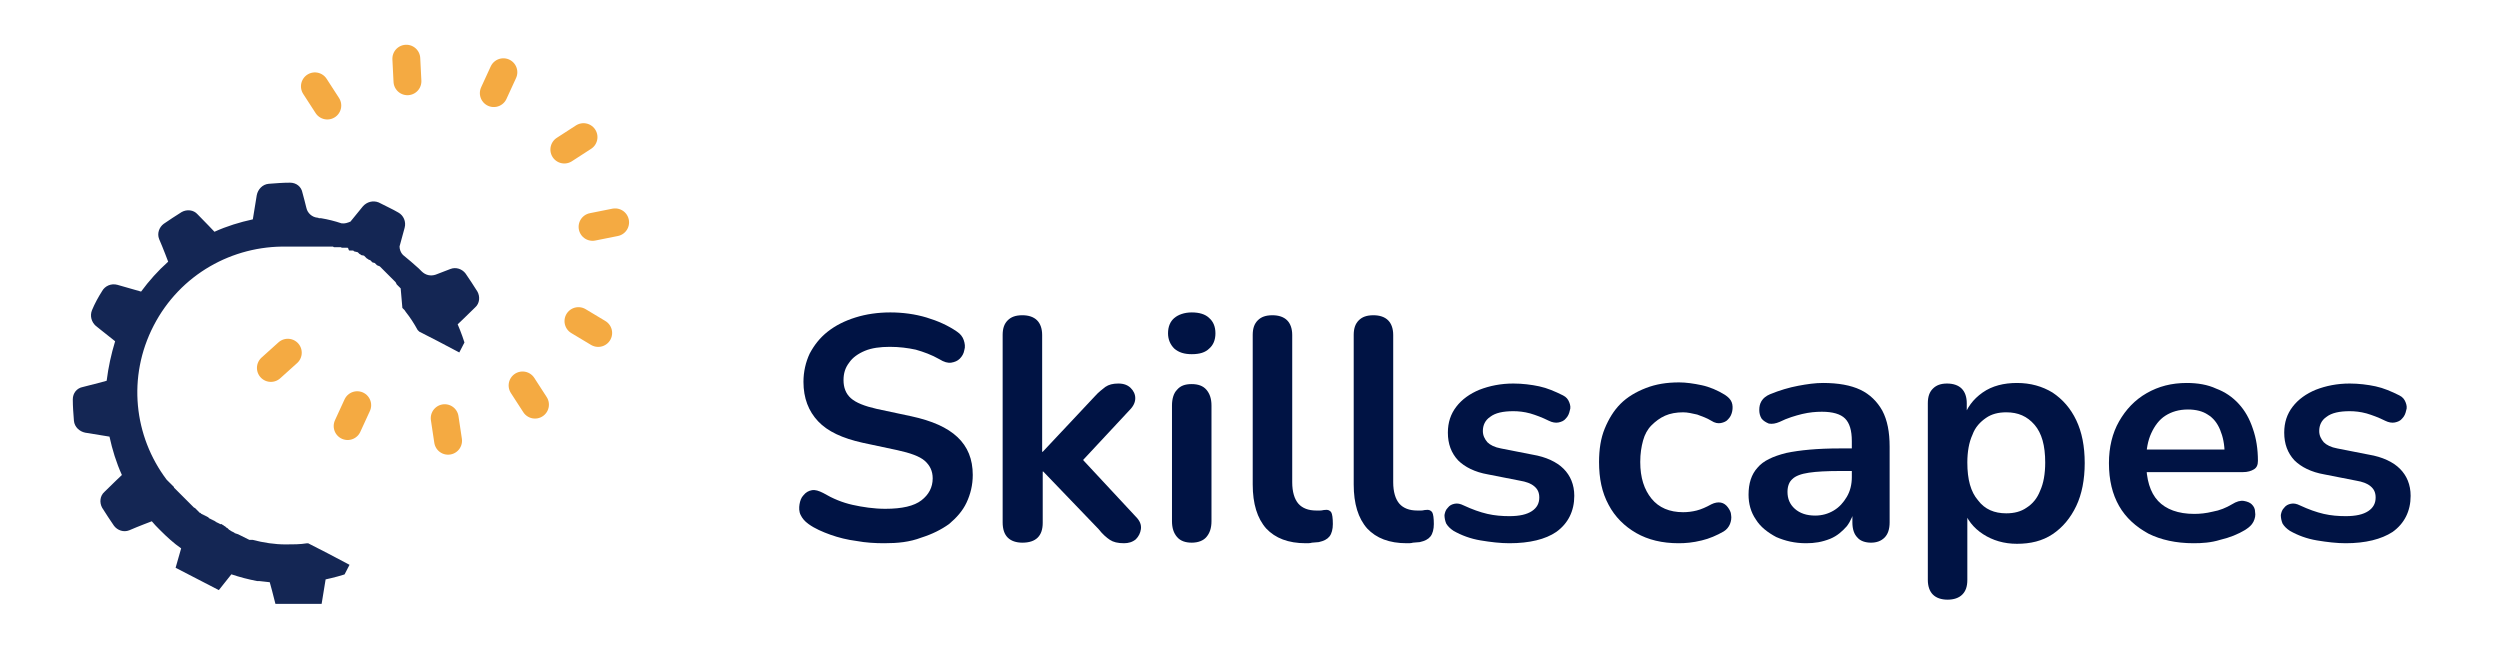 <?xml version="1.0" encoding="utf-8"?>
<!-- Generator: Adobe Illustrator 25.3.1, SVG Export Plug-In . SVG Version: 6.00 Build 0)  -->
<svg version="1.1" id="Layer_1" xmlns="http://www.w3.org/2000/svg" xmlns:xlink="http://www.w3.org/1999/xlink" x="0px" y="0px"
	 viewBox="0 0 443 118" style="enable-background:new 0 0 443 118;" xml:space="preserve">
<style type="text/css">
	.st0{fill:#001344;}
	.st1{clip-path:url(#SVGID_2_);}
	.st2{clip-path:url(#SVGID_4_);}
	.st3{clip-path:url(#SVGID_6_);}
	.st4{fill-rule:evenodd;clip-rule:evenodd;fill:#142654;}
	.st5{fill:none;stroke:#F4AA42;stroke-width:4.94;stroke-linecap:round;stroke-miterlimit:3.952;}
</style>
<g>
	<g transform="translate(122.075, 198.561)">
		<path class="st0" d="M34.6-102.3c-1.6,0-3.3-0.1-4.9-0.4c-1.6-0.2-3.2-0.6-4.6-1.1c-1.4-0.5-2.8-1.1-3.9-1.9
			c-0.7-0.5-1.1-1-1.4-1.6c-0.3-0.6-0.3-1.3-0.2-1.9c0.1-0.6,0.3-1.2,0.7-1.6c0.4-0.5,0.9-0.8,1.5-0.9c0.6-0.1,1.2,0.1,2,0.5
			c1.7,1,3.4,1.7,5.2,2.1c1.8,0.4,3.8,0.7,5.8,0.7c3,0,5.1-0.5,6.4-1.5c1.3-1,2-2.3,2-3.9c0-1.3-0.5-2.3-1.4-3.1
			c-0.9-0.8-2.6-1.4-4.9-1.9l-6.1-1.3c-3.6-0.8-6.2-2-7.9-3.8c-1.7-1.8-2.6-4.1-2.6-7c0-1.8,0.4-3.5,1.1-5c0.8-1.5,1.8-2.8,3.2-3.9
			c1.4-1.1,3-1.9,4.9-2.5c1.9-0.6,4-0.9,6.2-0.9c2.2,0,4.4,0.3,6.4,0.9c2,0.6,3.8,1.4,5.4,2.5c0.6,0.4,1,0.9,1.2,1.5
			c0.2,0.6,0.3,1.2,0.1,1.8c-0.1,0.6-0.4,1.1-0.8,1.5c-0.4,0.4-0.9,0.6-1.5,0.7c-0.6,0.1-1.3-0.1-2.1-0.6c-1.4-0.8-2.8-1.3-4.2-1.7
			c-1.4-0.3-2.9-0.5-4.6-0.5c-1.7,0-3.2,0.2-4.4,0.7c-1.2,0.5-2.2,1.2-2.8,2.1c-0.7,0.9-1,1.9-1,3.1c0,1.3,0.4,2.4,1.3,3.2
			c0.9,0.8,2.4,1.4,4.6,1.9l6.1,1.3c3.7,0.8,6.4,2,8.2,3.7c1.8,1.7,2.7,3.9,2.7,6.7c0,1.8-0.4,3.4-1.1,4.9c-0.7,1.5-1.8,2.7-3.1,3.8
			c-1.4,1-3,1.8-4.9,2.4C39.1-102.5,37-102.3,34.6-102.3z"/>
	</g>
</g>
<g>
	<g transform="translate(148.57, 198.561)">
		<path class="st0" d="M32.6-102.4c-1.1,0-2-0.3-2.6-0.9c-0.6-0.6-0.9-1.5-0.9-2.7v-33.2c0-1.2,0.3-2,0.9-2.6
			c0.6-0.6,1.4-0.9,2.6-0.9c1.1,0,2,0.3,2.6,0.9c0.6,0.6,0.9,1.5,0.9,2.6v20.7h0.1l9.2-9.8c0.7-0.8,1.4-1.3,1.9-1.7
			c0.6-0.4,1.3-0.6,2.3-0.6c1,0,1.7,0.3,2.2,0.8c0.5,0.5,0.8,1.1,0.8,1.8c0,0.7-0.3,1.4-1,2.1L42-115.6v-2.9L52.7-107
			c0.7,0.7,1,1.4,0.9,2.2c-0.1,0.7-0.4,1.3-0.9,1.8c-0.6,0.5-1.3,0.7-2.1,0.7c-1.1,0-1.9-0.2-2.5-0.6c-0.6-0.4-1.3-1-2-1.9L36.3-115
			h-0.1v9.1C36.2-103.6,35-102.4,32.6-102.4z"/>
	</g>
</g>
<g>
	<g transform="translate(171.075, 198.561)">
		<path class="st0" d="M40.1-102.4c-1.1,0-2-0.3-2.6-1c-0.6-0.7-0.9-1.6-0.9-2.8v-20.5c0-1.2,0.3-2.2,0.9-2.8c0.6-0.7,1.4-1,2.6-1
			c1.1,0,2,0.3,2.6,1c0.6,0.7,0.9,1.6,0.9,2.8v20.5c0,1.2-0.3,2.1-0.9,2.8C42.2-102.8,41.3-102.4,40.1-102.4z M40.1-135.8
			c-1.3,0-2.3-0.3-3.1-1c-0.7-0.7-1.1-1.6-1.1-2.7c0-1.2,0.4-2.1,1.1-2.7c0.7-0.6,1.8-1,3.1-1c1.3,0,2.4,0.3,3.1,1
			c0.7,0.6,1.1,1.5,1.1,2.7c0,1.2-0.4,2.1-1.1,2.7C42.5-136.1,41.5-135.8,40.1-135.8z"/>
	</g>
</g>
<g>
	<g transform="translate(181.782, 198.561)">
		<path class="st0" d="M49.6-102.3c-3.1,0-5.4-0.9-7-2.6c-1.6-1.8-2.4-4.4-2.4-7.8v-26.5c0-1.2,0.3-2,0.9-2.6
			c0.6-0.6,1.4-0.9,2.6-0.9c1.1,0,2,0.3,2.6,0.9c0.6,0.6,0.9,1.5,0.9,2.6v26.1c0,1.7,0.4,3,1.1,3.8c0.7,0.8,1.8,1.2,3.1,1.2
			c0.3,0,0.6,0,0.8,0c0.3,0,0.5-0.1,0.8-0.1c0.5-0.1,0.9,0.1,1.1,0.4c0.2,0.3,0.3,1.1,0.3,2.1c0,0.9-0.2,1.7-0.6,2.2
			c-0.4,0.5-1,0.8-1.9,1c-0.4,0-0.8,0.1-1.2,0.1C50.4-102.3,50-102.3,49.6-102.3z"/>
	</g>
</g>
<g>
	<g transform="translate(195.177, 198.561)">
		<path class="st0" d="M54.1-102.3c-3.1,0-5.4-0.9-7-2.6c-1.6-1.8-2.4-4.4-2.4-7.8v-26.5c0-1.2,0.3-2,0.9-2.6
			c0.6-0.6,1.4-0.9,2.6-0.9c1.1,0,2,0.3,2.6,0.9c0.6,0.6,0.9,1.5,0.9,2.6v26.1c0,1.7,0.4,3,1.1,3.8c0.7,0.8,1.8,1.2,3.1,1.2
			c0.3,0,0.6,0,0.8,0c0.3,0,0.5-0.1,0.8-0.1c0.5-0.1,0.9,0.1,1.1,0.4c0.2,0.3,0.3,1.1,0.3,2.1c0,0.9-0.2,1.7-0.6,2.2
			c-0.4,0.5-1,0.8-1.9,1c-0.4,0-0.8,0.1-1.2,0.1C54.9-102.3,54.5-102.3,54.1-102.3z"/>
	</g>
</g>
<g>
	<g transform="translate(208.361, 198.561)">
		<path class="st0" d="M59.1-102.3c-1.6,0-3.3-0.2-5.1-0.5c-1.8-0.3-3.4-0.9-4.8-1.7c-0.6-0.4-1-0.8-1.3-1.3c-0.2-0.5-0.3-1-0.3-1.5
			c0.1-0.5,0.2-0.9,0.6-1.3c0.3-0.4,0.7-0.6,1.2-0.7c0.5-0.1,1,0,1.6,0.3c1.5,0.7,2.9,1.2,4.2,1.5c1.3,0.3,2.6,0.4,3.9,0.4
			c1.8,0,3.1-0.3,4-0.9c0.9-0.6,1.3-1.4,1.3-2.4c0-0.9-0.3-1.5-0.9-2c-0.6-0.5-1.4-0.8-2.6-1l-5.6-1.1c-2.3-0.4-4.1-1.3-5.3-2.5
			c-1.2-1.3-1.8-2.9-1.8-4.9c0-1.8,0.5-3.3,1.5-4.6c1-1.3,2.4-2.3,4.1-3c1.8-0.7,3.8-1.1,6-1.1c1.6,0,3.2,0.2,4.6,0.5
			c1.4,0.3,2.8,0.9,4.2,1.6c0.6,0.3,0.9,0.7,1.1,1.2c0.2,0.5,0.3,1,0.1,1.5c-0.1,0.5-0.3,1-0.7,1.4c-0.3,0.4-0.8,0.6-1.3,0.7
			c-0.5,0.1-1.1,0-1.7-0.3c-1.2-0.6-2.3-1-3.3-1.3c-1.1-0.3-2.1-0.4-3-0.4c-1.8,0-3.2,0.3-4.1,1c-0.9,0.6-1.3,1.5-1.3,2.5
			c0,0.8,0.3,1.4,0.8,2c0.5,0.5,1.3,0.9,2.4,1.1l5.6,1.1c2.4,0.4,4.3,1.3,5.5,2.5c1.2,1.2,1.9,2.8,1.9,4.8c0,2.7-1.1,4.9-3.2,6.4
			C65.5-103,62.7-102.3,59.1-102.3z"/>
	</g>
</g>
<g>
	<g transform="translate(228.851, 198.561)">
		<path class="st0" d="M68.6-102.3c-2.9,0-5.4-0.6-7.5-1.8c-2.1-1.2-3.8-2.9-4.9-5c-1.2-2.2-1.7-4.7-1.7-7.6c0-2.2,0.3-4.2,1-5.9
			c0.7-1.7,1.6-3.2,2.8-4.4c1.2-1.2,2.7-2.1,4.5-2.8c1.8-0.7,3.7-1,5.9-1c1.2,0,2.6,0.2,4,0.5c1.4,0.3,2.8,0.9,4.1,1.7
			c0.6,0.4,1,0.8,1.2,1.3c0.2,0.5,0.2,1.1,0.1,1.6c-0.1,0.5-0.3,1-0.7,1.4c-0.3,0.4-0.8,0.6-1.3,0.7c-0.5,0.1-1.1,0-1.7-0.4
			c-0.8-0.5-1.7-0.8-2.5-1.1c-0.9-0.2-1.7-0.4-2.5-0.4c-1.2,0-2.3,0.2-3.2,0.6c-0.9,0.4-1.7,1-2.4,1.7c-0.7,0.7-1.2,1.6-1.5,2.7
			c-0.3,1.1-0.5,2.3-0.5,3.8c0,2.8,0.7,4.9,2,6.5c1.3,1.6,3.2,2.4,5.6,2.4c0.8,0,1.6-0.1,2.4-0.3c0.8-0.2,1.7-0.6,2.6-1.1
			c0.6-0.3,1.2-0.4,1.7-0.3c0.5,0.1,0.9,0.4,1.2,0.8c0.3,0.4,0.6,0.9,0.6,1.4c0.1,0.5,0,1.1-0.2,1.6c-0.2,0.5-0.6,1-1.1,1.3
			c-1.2,0.7-2.6,1.3-3.9,1.6C71.1-102.4,69.8-102.3,68.6-102.3z"/>
	</g>
</g>
<g>
	<g transform="translate(248.543, 198.561)">
		<path class="st0" d="M71.5-102.3c-2,0-3.7-0.4-5.3-1.1c-1.5-0.8-2.8-1.8-3.6-3.1c-0.9-1.3-1.3-2.8-1.3-4.4c0-2,0.5-3.6,1.6-4.8
			c1-1.2,2.7-2,5.1-2.6c2.4-0.5,5.5-0.8,9.5-0.8h2.8v4h-2.8c-2.3,0-4.2,0.1-5.5,0.3c-1.4,0.2-2.4,0.6-2.9,1.1
			c-0.6,0.5-0.9,1.3-0.9,2.3c0,1.2,0.4,2.2,1.3,3c0.9,0.8,2.1,1.2,3.6,1.2c1.2,0,2.3-0.3,3.3-0.9c1-0.6,1.7-1.4,2.3-2.4
			c0.6-1,0.9-2.2,0.9-3.5v-6.4c0-1.9-0.4-3.2-1.2-4c-0.8-0.8-2.2-1.2-4.1-1.2c-1.1,0-2.2,0.1-3.5,0.4c-1.2,0.3-2.6,0.7-4,1.4
			c-0.7,0.3-1.3,0.4-1.9,0.3c-0.5-0.2-1-0.5-1.3-0.9c-0.3-0.5-0.4-1-0.4-1.5c0-0.6,0.1-1.1,0.4-1.6c0.3-0.5,0.8-0.9,1.5-1.2
			c1.7-0.7,3.4-1.2,5-1.5c1.6-0.3,3-0.5,4.4-0.5c2.7,0,4.9,0.4,6.6,1.2c1.7,0.8,3,2.1,3.9,3.7c0.9,1.7,1.3,3.8,1.3,6.4v13.4
			c0,1.2-0.3,2.1-0.9,2.7c-0.6,0.6-1.4,0.9-2.4,0.9c-1,0-1.9-0.3-2.4-0.9c-0.6-0.6-0.9-1.5-0.9-2.7v-2.7h0.5
			c-0.3,1.3-0.8,2.5-1.5,3.4c-0.8,0.9-1.7,1.7-2.9,2.2C74.3-102.5,73-102.3,71.5-102.3z"/>
	</g>
</g>
<g>
	<g transform="translate(271.511, 198.561)">
		<path class="st0" d="M73.6-92.3c-1.1,0-2-0.3-2.6-0.9c-0.6-0.6-0.9-1.5-0.9-2.6v-31.3c0-1.2,0.3-2,0.9-2.6
			c0.6-0.6,1.4-0.9,2.5-0.9c1.1,0,2,0.3,2.6,0.9c0.6,0.6,0.9,1.5,0.9,2.6v4.4l-0.6-1.7c0.6-1.9,1.7-3.4,3.4-4.6
			c1.7-1.2,3.8-1.7,6.1-1.7c2.4,0,4.5,0.6,6.3,1.7c1.8,1.2,3.2,2.8,4.2,4.9c1,2.1,1.5,4.6,1.5,7.6c0,2.9-0.5,5.5-1.5,7.6
			c-1,2.1-2.4,3.8-4.2,5c-1.8,1.2-3.9,1.7-6.3,1.7c-2.3,0-4.3-0.6-6-1.7c-1.7-1.1-2.9-2.6-3.5-4.5h0.7v12.6c0,1.2-0.3,2-0.9,2.6
			C75.6-92.6,74.7-92.3,73.6-92.3z M84-107.6c1.4,0,2.6-0.3,3.6-1c1.1-0.7,1.9-1.7,2.4-3c0.6-1.3,0.9-3,0.9-5c0-3-0.6-5.2-1.9-6.7
			c-1.3-1.5-2.9-2.2-5-2.2c-1.4,0-2.6,0.3-3.6,1c-1,0.7-1.9,1.6-2.4,3c-0.6,1.3-0.9,3-0.9,4.9c0,3,0.6,5.2,1.9,6.7
			C80.2-108.3,81.9-107.6,84-107.6z"/>
	</g>
</g>
<g>
	<g transform="translate(296.704, 198.561)">
		<path class="st0" d="M92-102.3c-3.1,0-5.8-0.6-8-1.7c-2.2-1.2-4-2.8-5.2-4.9c-1.2-2.1-1.8-4.6-1.8-7.6c0-2.8,0.6-5.3,1.8-7.4
			c1.2-2.1,2.8-3.8,4.9-5c2.1-1.2,4.4-1.8,7.1-1.8c1.9,0,3.7,0.3,5.2,1c1.6,0.6,2.9,1.5,4,2.7c1.1,1.2,1.9,2.6,2.5,4.4
			c0.6,1.7,0.9,3.6,0.9,5.7c0,0.7-0.2,1.2-0.7,1.5c-0.5,0.3-1.1,0.5-2,0.5h-18v-4h15.7l-0.9,0.8c0-1.7-0.3-3.1-0.8-4.3
			c-0.5-1.2-1.2-2.1-2.2-2.7c-0.9-0.6-2.1-0.9-3.5-0.9c-1.6,0-2.9,0.4-4,1.1c-1.1,0.7-1.9,1.8-2.5,3.1c-0.6,1.3-0.9,2.9-0.9,4.7v0.4
			c0,3.1,0.7,5.4,2.1,6.9c1.4,1.5,3.6,2.3,6.4,2.3c1,0,2.1-0.1,3.3-0.4c1.2-0.2,2.4-0.7,3.4-1.3c0.8-0.5,1.5-0.7,2.1-0.6
			c0.6,0.1,1.1,0.3,1.4,0.6c0.4,0.4,0.6,0.8,0.6,1.4c0.1,0.5,0,1.1-0.3,1.7c-0.3,0.6-0.8,1-1.4,1.4c-1.3,0.8-2.8,1.4-4.5,1.8
			C95.1-102.4,93.5-102.3,92-102.3z"/>
	</g>
</g>
<g>
	<g transform="translate(319.462, 198.561)">
		<path class="st0" d="M96.2-102.3c-1.6,0-3.3-0.2-5.1-0.5c-1.8-0.3-3.4-0.9-4.8-1.7c-0.6-0.4-1-0.8-1.3-1.3c-0.2-0.5-0.3-1-0.3-1.5
			c0.1-0.5,0.2-0.9,0.6-1.3c0.3-0.4,0.7-0.6,1.2-0.7c0.5-0.1,1,0,1.6,0.3c1.5,0.7,2.9,1.2,4.2,1.5c1.3,0.3,2.6,0.4,3.9,0.4
			c1.8,0,3.1-0.3,4-0.9c0.9-0.6,1.3-1.4,1.3-2.4c0-0.9-0.3-1.5-0.9-2c-0.6-0.5-1.4-0.8-2.6-1l-5.6-1.1c-2.3-0.4-4.1-1.3-5.3-2.5
			c-1.2-1.3-1.8-2.9-1.8-4.9c0-1.8,0.5-3.3,1.5-4.6c1-1.3,2.4-2.3,4.1-3c1.8-0.7,3.8-1.1,6-1.1c1.6,0,3.2,0.2,4.6,0.5
			c1.4,0.3,2.8,0.9,4.2,1.6c0.6,0.3,0.9,0.7,1.1,1.2c0.2,0.5,0.3,1,0.1,1.5c-0.1,0.5-0.3,1-0.7,1.4c-0.3,0.4-0.8,0.6-1.3,0.7
			c-0.5,0.1-1.1,0-1.7-0.3c-1.2-0.6-2.3-1-3.3-1.3c-1.1-0.3-2.1-0.4-3-0.4c-1.8,0-3.2,0.3-4.1,1c-0.9,0.6-1.3,1.5-1.3,2.5
			c0,0.8,0.3,1.4,0.8,2c0.5,0.5,1.3,0.9,2.4,1.1l5.6,1.1c2.4,0.4,4.3,1.3,5.5,2.5c1.2,1.2,1.9,2.8,1.9,4.8c0,2.7-1.1,4.9-3.2,6.4
			C102.5-103,99.7-102.3,96.2-102.3z"/>
	</g>
</g>
<g>
	<defs>
		<rect id="SVGID_1_" x="12" y="28.3" width="73.3" height="78.7"/>
	</defs>
	<clipPath id="SVGID_2_">
		<use xlink:href="#SVGID_1_"  style="overflow:visible;"/>
	</clipPath>
	<g class="st1">
		<g>
			<defs>
				
					<rect id="SVGID_3_" x="6.4" y="32.9" transform="matrix(0.459 -0.888 0.888 0.459 -32.872 74.734)" width="77" height="63"/>
			</defs>
			<clipPath id="SVGID_4_">
				<use xlink:href="#SVGID_3_"  style="overflow:visible;"/>
			</clipPath>
			<g class="st2">
				<g>
					<defs>
						
							<rect id="SVGID_5_" x="6.4" y="32.9" transform="matrix(0.459 -0.888 0.888 0.459 -32.872 74.734)" width="77" height="63"/>
					</defs>
					<clipPath id="SVGID_6_">
						<use xlink:href="#SVGID_5_"  style="overflow:visible;"/>
					</clipPath>
					<g class="st3">
						<path class="st4" d="M62.9,44.6l-0.2-0.1l-0.1-0.1l-0.1,0l-0.1,0l-0.1,0l-0.1,0l-0.1,0l-0.1,0l-0.1,0l-0.1-0.1l0,0L61.7,44
							l0,0l-0.1-0.1l-0.1,0c0,0-0.1,0-0.1,0c0,0,0,0-0.1,0c0,0-0.1,0-0.1,0c0,0,0,0-0.1,0c0,0-0.1,0-0.1,0c0,0,0,0-0.1,0
							c0,0-0.1,0-0.1,0c0,0,0,0-0.1,0c0,0-0.1,0-0.1,0c0,0,0,0,0,0c0,0-0.1,0-0.2-0.1c0,0,0,0,0,0c0,0-0.1,0-0.1,0c0,0,0,0-0.1,0
							c0,0-0.1,0-0.1,0c0,0,0,0-0.1,0c0,0-0.1,0-0.1,0c0,0,0,0-0.1,0c0,0-0.1,0-0.1,0c0,0,0,0-0.1,0c0,0-0.1,0-0.1,0c0,0,0,0-0.1,0
							c0,0-0.1,0-0.1,0c0,0,0,0-0.1,0c0,0-0.1,0-0.2-0.1c0,0,0,0,0,0c0,0-0.1,0-0.1,0c0,0,0,0-0.1,0c0,0-0.1,0-0.1,0c0,0,0,0-0.1,0
							c0,0-0.1,0-0.1,0c0,0,0,0-0.1,0c0,0-0.1,0-0.1,0c0,0,0,0-0.1,0c0,0-0.1,0-0.1,0c0,0,0,0-0.1,0c0,0-0.1,0-0.1,0c0,0,0,0-0.1,0
							c0,0-0.1,0-0.1,0c0,0,0,0,0,0c0,0,0,0,0,0c0,0-0.1,0-0.1,0c0,0,0,0-0.1,0c0,0-0.1,0-0.1,0c0,0,0,0-0.1,0s-0.1,0-0.1,0
							c0,0,0,0-0.1,0c0,0-0.1,0-0.1,0c0,0,0,0-0.1,0c0,0-0.1,0-0.1,0c0,0-0.1,0-0.1,0c0,0-0.1,0-0.1,0c0,0,0,0-0.1,0
							c0,0-0.1,0-0.1,0c0,0,0,0-0.1,0c0,0-0.1,0-0.2,0c0,0,0,0-0.1,0c0,0-0.1,0-0.1,0c0,0-0.1,0-0.1,0c0,0-0.1,0-0.1,0
							c0,0-0.1,0-0.1,0c0,0-0.1,0-0.1,0c0,0-0.1,0-0.1,0c0,0-0.1,0-0.1,0c0,0-0.1,0-0.1,0c0,0-0.1,0-0.1,0c0,0-0.1,0-0.1,0
							c0,0-0.1,0-0.1,0c0,0,0,0-0.1,0c0,0-0.1,0-0.2,0c0,0,0,0-0.1,0c0,0-0.1,0-0.1,0c0,0,0,0-0.1,0c0,0-0.1,0-0.1,0c0,0,0,0-0.1,0
							c0,0-0.1,0-0.1,0c0,0-0.1,0-0.1,0l-0.1,0l-0.1,0l-0.1,0l-0.1,0l-0.1,0l-0.1,0l-0.2,0l0,0l-0.2,0l-0.1,0l-0.1,0l-0.1,0l-0.1,0
							l-0.1,0l-0.1,0l-0.1,0l-0.1,0l-0.1,0l-0.1,0h0l-0.2,0l-0.2,0h0l-0.2,0h0l-0.1,0h0l-0.1,0l0,0l-0.1,0h0l-0.2,0
							c-9.6-0.2-18.9,4.9-23.6,14c-4.7,9.1-3.5,19.6,2.3,27.3l0.1,0.1l0,0l0.1,0.1l0,0l0.1,0.1l0,0l0.1,0.1c0,0,0.1,0.1,0.1,0.1
							l0.1,0.1l0,0l0.1,0.1l0,0l0.1,0.1l0,0l0.1,0.1l0,0l0.1,0.1l0,0l0.1,0.1l0.1,0.1l0,0l0.1,0.1l0,0.1l0.1,0.1l0.3,0.3l0.1,0.1
							l0.1,0.1l0.2,0.2l0.1,0.1l0.2,0.2l0.1,0.1l0.1,0.1l0.1,0.1l0.1,0.1l0.1,0.1l0.1,0.1l0.1,0.1l0.1,0.1l0.1,0.1l0.1,0.1l0.1,0.1
							l0.1,0.1l0.1,0.1l0.1,0.1l0.1,0.1l0.1,0.1l0.1,0.1l0.1,0.1l0.1,0.1l0.1,0.1l0.1,0.1l0.1,0.1l0.1,0.1l0.2,0.2l0.1,0l0.1,0.1
							l0.1,0.1l0.1,0.1l0.1,0.1l0.1,0.1l0.2,0.2l0.1,0.1l0.1,0.1l0.1,0l0.1,0.1l0,0l0.1,0.1l0.1,0l0.1,0.1l0.1,0l0.1,0.1l0.1,0
							l0.1,0.1l0.1,0l0.1,0.1l0.1,0l0.1,0.1l0.1,0l0.1,0.1l0,0l0.1,0.1l0,0l0.1,0.1l0.1,0l0.1,0.1l0.1,0l0.1,0.1l0.1,0l0.1,0.1
							l0.1,0l0.1,0.1l0.1,0l0.1,0.1l0,0l0.2,0.1l0,0l0.1,0.1l0.1,0l0.1,0.1l0.1,0l0.1,0.1l0.1,0l0.1,0.1l0.1,0l0.1,0l0.1,0l0.1,0.1
							l0,0l0.2,0.1l0.1,0.1l0.2,0.1l0,0l0.1,0.1l0,0l0.1,0.1l0,0l0.2,0.1l0,0l0.1,0.1l0,0l0.1,0.1l0,0l0.1,0.1l0,0l0.2,0.1l0,0
							l0.1,0.1l0,0l0.2,0.1l0.2,0.1l0,0l0.2,0.1l0,0l0.1,0.1l0,0l0.3,0.1l0,0l0.3,0.1l0,0l0.2,0.1l0.2,0.1l0,0l0.2,0.1h0l0.2,0.1
							l0.2,0.1h0l0.2,0.1h0l0.2,0.1h0l0.2,0.1l0.2,0.1h0l0.2,0.1l0.2,0h0l0.2,0l0.2,0c1.9,0.5,3.9,0.8,5.8,0.8c1.3,0,2.6,0,3.8-0.2
							c0.1,0,0.3,0,0.4,0.1c1,0.5,5.1,2.6,7.3,3.8c0.3,0.1,0.4,0.4,0.4,0.7c0,0.3-0.2,0.5-0.5,0.6c-1.4,0.5-2.9,0.9-4.3,1.2
							c0,0-0.4,2.5-0.7,4.3c-0.2,1.1-1,1.9-2.1,2c-1.3,0.1-2.5,0.2-3.8,0.2c-1.1,0-2-0.7-2.2-1.8c-0.4-1.7-1.1-4.2-1.1-4.2
							c-0.6-0.1-1.2-0.1-1.8-0.2c-0.1,0-0.3,0-0.4,0c-1.6-0.3-3.1-0.7-4.6-1.2c0,0-1.6,2-2.7,3.4c-0.7,0.8-1.8,1.1-2.8,0.7
							c-0.6-0.3-1.2-0.6-1.8-0.9c-0.6-0.3-1.2-0.6-1.7-0.9c-0.9-0.5-1.4-1.6-1.1-2.7c0.5-1.7,1.2-4.2,1.2-4.2
							c-1.3-0.9-2.5-2-3.6-3.1c-0.1-0.1-0.2-0.2-0.3-0.3c-0.4-0.4-0.9-0.9-1.3-1.4c0,0-2.4,0.9-4,1.6c-1,0.4-2.1,0-2.7-0.8
							c-0.7-1-1.4-2.1-2.1-3.2c-0.5-0.9-0.4-2.1,0.4-2.8c1.3-1.3,3.1-3,3.1-3c-1-2.2-1.7-4.5-2.2-6.8c0,0-2.5-0.4-4.3-0.7
							c-1-0.2-1.9-1-2-2.1c-0.1-1.3-0.2-2.5-0.2-3.8c0-1.1,0.7-2,1.8-2.2c1.7-0.4,4.2-1.1,4.2-1.1c0.3-2.4,0.8-4.7,1.5-7
							c0,0-2-1.6-3.4-2.7c-0.8-0.7-1.1-1.8-0.7-2.8c0.5-1.2,1.1-2.3,1.8-3.4c0.5-0.9,1.6-1.4,2.7-1.1c1.7,0.5,4.2,1.2,4.2,1.2
							c1.4-1.9,3-3.7,4.8-5.3c0,0-0.9-2.4-1.6-4c-0.4-1,0-2.1,0.8-2.7c1-0.7,2.1-1.4,3.2-2.1c0.9-0.5,2.1-0.4,2.8,0.4
							c1.3,1.3,3,3.1,3,3.1c2.2-1,4.5-1.7,6.8-2.2c0,0,0.4-2.5,0.7-4.3c0.2-1,1-1.9,2.1-2c1.3-0.1,2.5-0.2,3.8-0.2
							c1.1,0,2,0.7,2.2,1.8c0.2,0.8,0.5,1.8,0.7,2.7c0.2,0.9,1,1.6,1.9,1.7c0.1,0,0.2,0,0.3,0.1c0.1,0,0.3,0,0.4,0
							c1.2,0.2,2.4,0.5,3.6,0.9c0.6,0.1,1.1-0.1,1.6-0.3l2.2-2.7c0.7-0.8,1.8-1.1,2.8-0.7c0.6,0.3,1.2,0.6,1.8,0.9
							c0.6,0.3,1.2,0.6,1.7,0.9c0.9,0.5,1.4,1.6,1.1,2.7l-0.9,3.3c0,0.5,0.2,1.1,0.6,1.5c1,0.8,1.9,1.6,2.8,2.4
							c0.1,0.1,0.2,0.2,0.3,0.3c0.1,0.1,0.2,0.2,0.2,0.2c0.7,0.7,1.6,0.9,2.5,0.6c0.8-0.3,1.8-0.7,2.6-1c1-0.4,2.1,0,2.7,0.8
							c0.7,1,1.4,2.1,2.1,3.2c0.5,0.9,0.4,2.1-0.4,2.8c-1.3,1.3-3.1,3-3.1,3c0.6,1.4,1.1,2.8,1.5,4.2c0.1,0.3,0,0.6-0.2,0.8
							c-0.2,0.2-0.5,0.2-0.8,0.1c-2.2-1.2-6.3-3.3-7.3-3.8c-0.1-0.1-0.2-0.2-0.3-0.3c-0.6-1.1-1.3-2.2-2.1-3.2
							c-0.1-0.1-0.1-0.2-0.2-0.3l-0.1-0.1l-0.1-0.1l0,0l-0.1-0.1l-0.1-0.1l0,0L71,51.1l-0.1-0.1l0,0l-0.1-0.1l-0.1-0.1l0,0l-0.1-0.1
							l0,0l-0.1-0.1l0,0l-0.1-0.1l0,0l-0.1-0.1l0,0L70.1,50l0,0L70,49.9l0,0l-0.1-0.1l0,0l-0.1-0.1l0,0l-0.1-0.1l-0.1-0.1l0,0
							l-0.1-0.1l-0.2-0.2L69.1,49l0,0L69,48.9l0,0l-0.1-0.1l0,0l-0.1-0.1l0,0l-0.1-0.1l0,0l-0.1-0.1l0,0l0,0l-0.1-0.1l0,0l-0.1-0.1
							l0,0L68.1,48l0,0l-0.1-0.1l0,0l-0.1-0.1l0,0l-0.1-0.1l0,0l-0.1-0.1l0,0l-0.1-0.1l0,0l-0.1-0.1l0,0l-0.1-0.1l0,0l-0.1-0.1l0,0
							L66.8,47l0,0l-0.1-0.1l0,0l-0.1-0.1l0,0l-0.1-0.1l-0.1-0.1l0,0L66,46.5l0,0l-0.1-0.1l0,0l-0.1-0.1l0,0l-0.1-0.1l0,0l-0.1-0.1
							l0,0L65.3,46l0,0l-0.1-0.1l0,0L65,45.8l0,0l-0.1-0.1l0,0l-0.1-0.1l0,0l-0.1-0.1l0,0l-0.1-0.1l0,0l-0.1-0.1l0,0L64,45.2l0,0
							l-0.1-0.1l0,0L63.7,45l0,0l-0.1-0.1l0,0l-0.1-0.1l0,0l-0.1-0.1l0,0L63,44.6L62.9,44.6z"/>
					</g>
				</g>
			</g>
		</g>
	</g>
</g>
<path class="st5" d="M92.6,68.3l2.2,3.4"/>
<path class="st5" d="M78.8,74.1l0.6,4"/>
<path class="st5" d="M63.3,71.8l-1.7,3.7"/>
<path class="st5" d="M51,62.5l-3,2.7"/>
<path class="st5" d="M102.5,56.9L106,59"/>
<path class="st5" d="M105,40.2l4-0.8"/>
<path class="st5" d="M100,26.5l3.4-2.2"/>
<path class="st5" d="M87.5,16.5l1.7-3.7"/>
<path class="st5" d="M72.2,14.4L72,10.4"/>
<path class="st5" d="M58,18.7l-2.2-3.4"/>
</svg>
